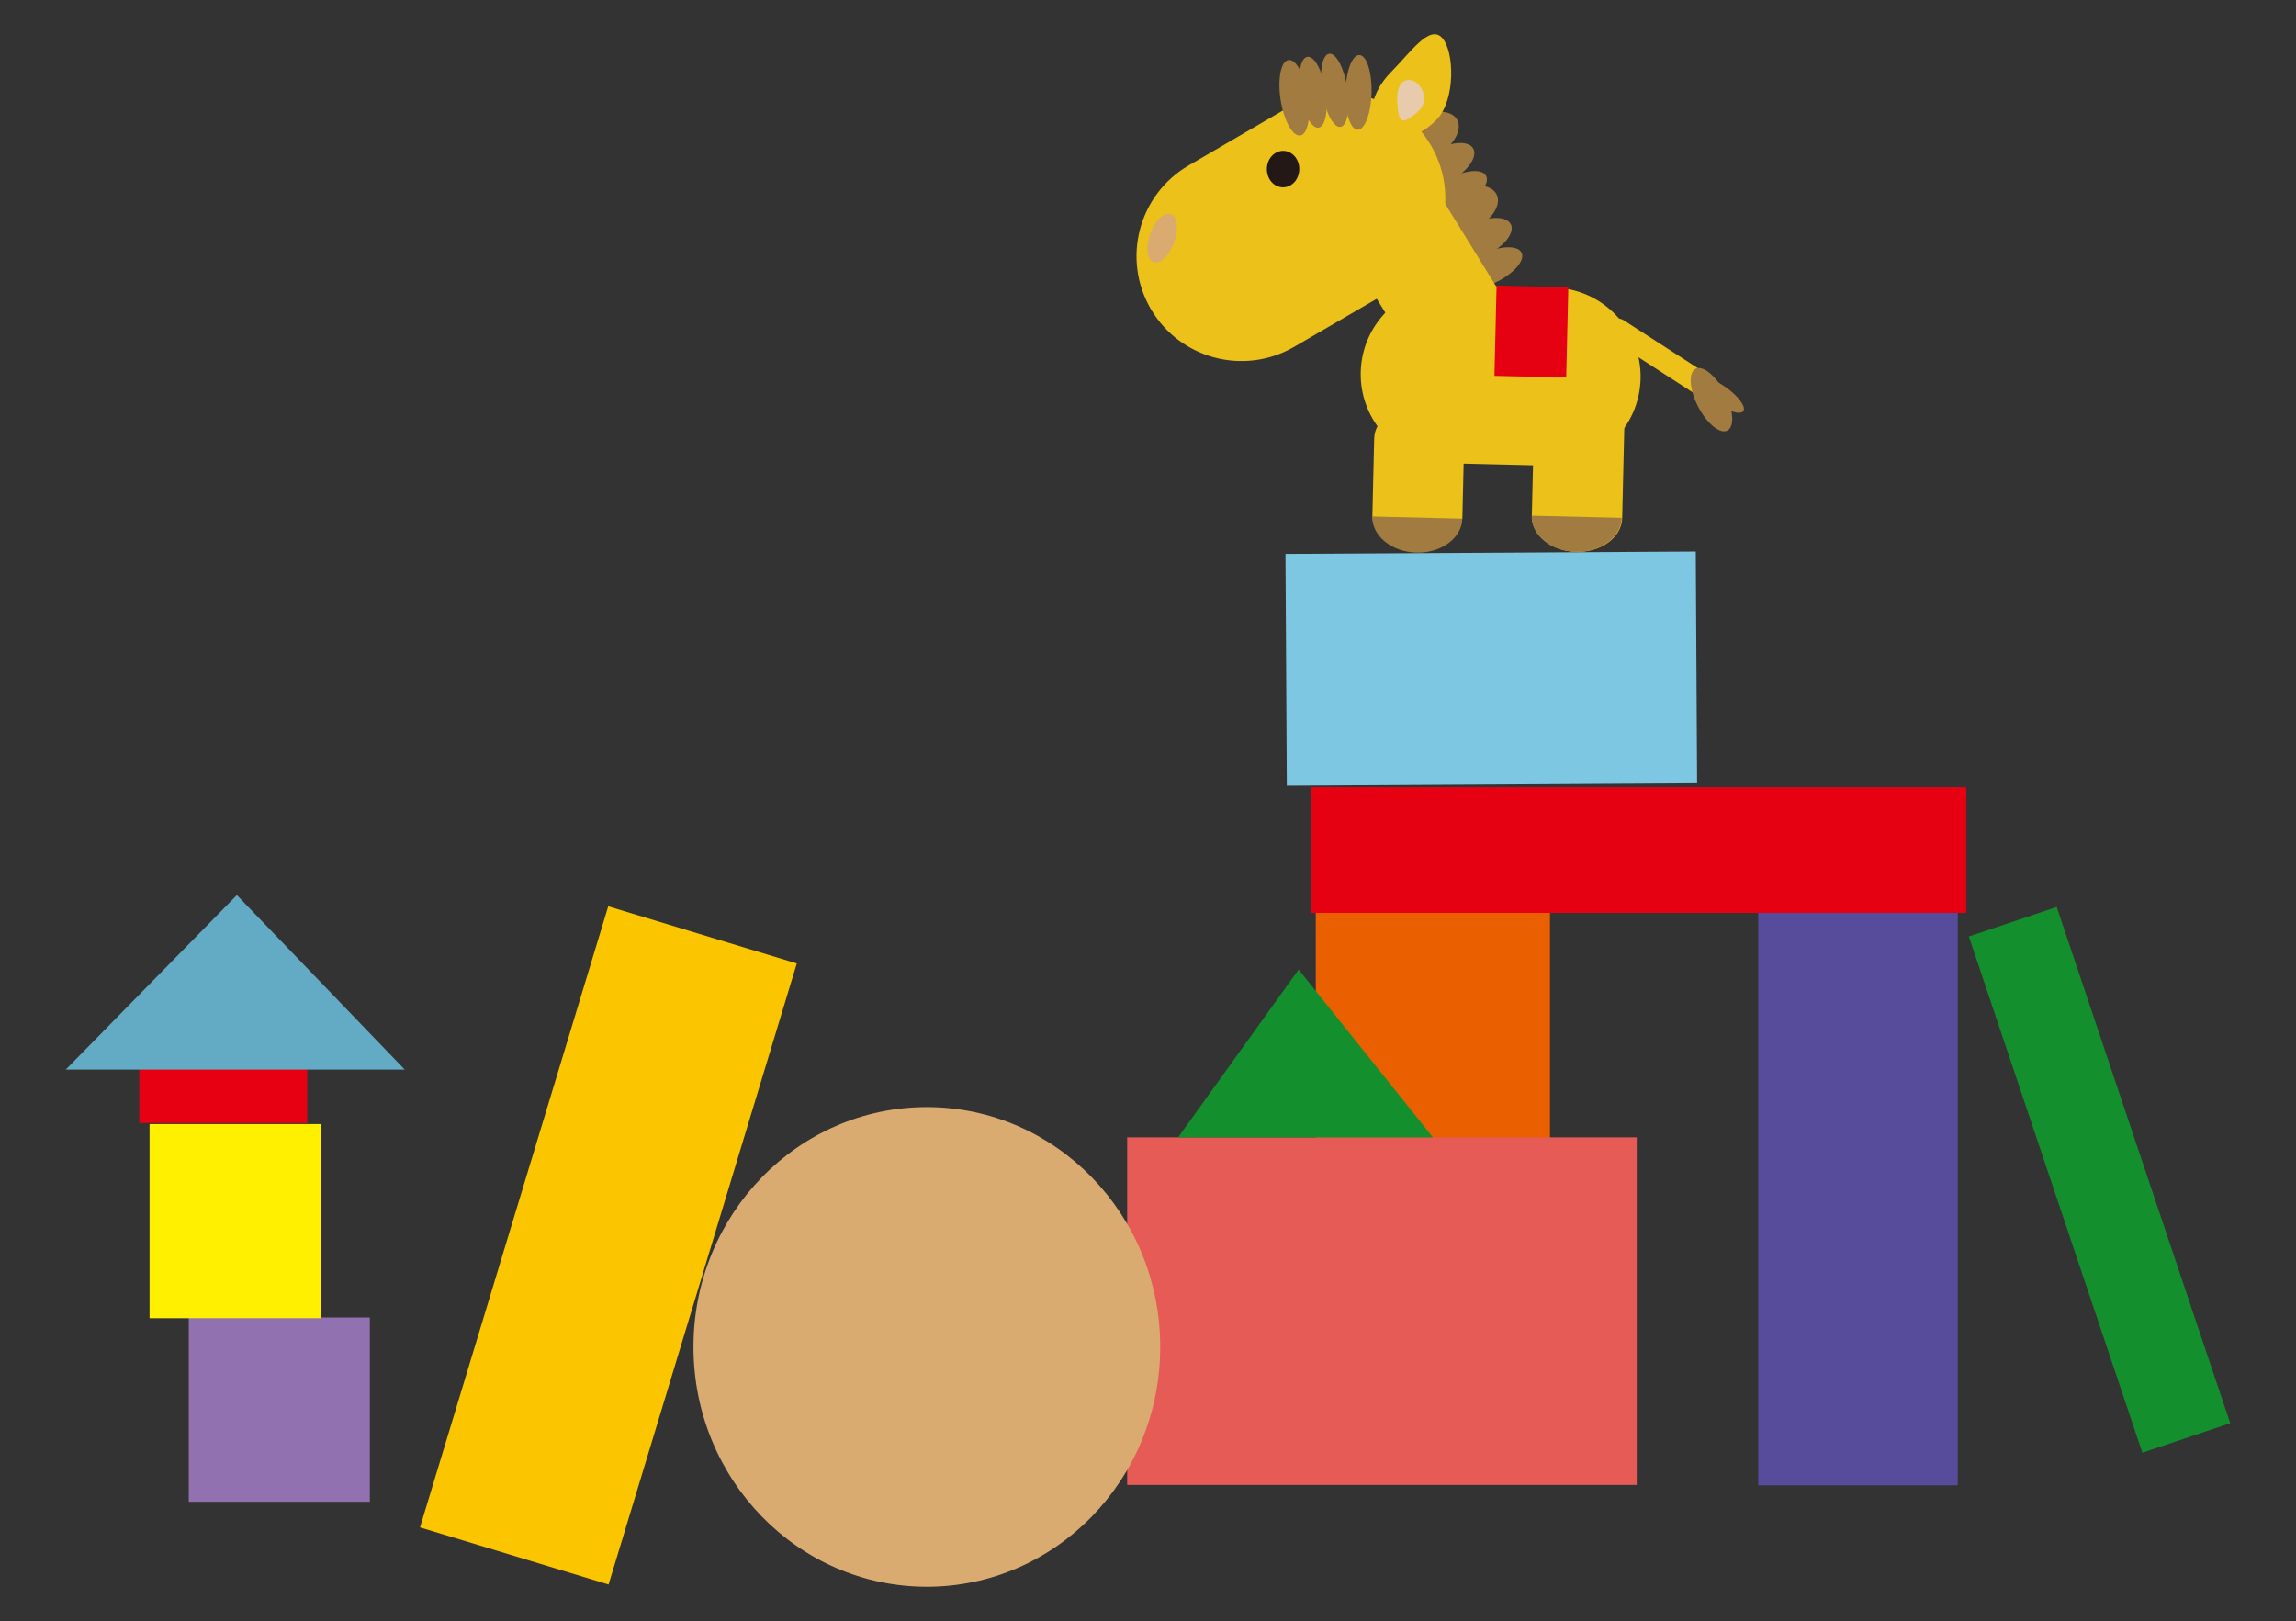 <svg xmlns="http://www.w3.org/2000/svg" id="_&#x30EC;&#x30A4;&#x30E4;&#x30FC;_1" data-name="&#x30EC;&#x30A4;&#x30E4;&#x30FC; 1" viewBox="0 0 255.9 180.67"><rect x="0" y="0" width="255.9" height="180.67" fill="#333333" stroke="none"/><defs><style>      .cls-1 {        fill: #e75b57;      }      .cls-2, .cls-3 {        fill: #138f2e;      }      .cls-2, .cls-4, .cls-5, .cls-6, .cls-7, .cls-8, .cls-9 {        fill-rule: evenodd;      }      .cls-10 {        fill: #574b9c;      }      .cls-11, .cls-6 {        fill: #daab71;      }      .cls-4 {        fill: #e8cbac;      }      .cls-5 {        fill: #a17b40;      }      .cls-12 {        fill: #ea6000;      }      .cls-13 {        fill: #e60012;      }      .cls-14 {        fill: #9271b0;      }      .cls-7 {        fill: #ecc119;      }      .cls-8 {        fill: #231815;      }      .cls-9 {        fill: #63abc5;      }      .cls-15 {        fill: #7dc7e2;      }      .cls-16 {        fill: #fbc600;      }      .cls-17 {        fill: #fff000;      }      .cls-18 {        fill: #e50012;      }    </style></defs><rect class="cls-10" x="195.96" y="98.13" width="22.24" height="67.41"></rect><rect class="cls-16" x="31.64" y="127.82" width="72.33" height="21.96" transform="translate(-84.69 163.44) rotate(-73.14)"></rect><rect class="cls-15" x="143.35" y="61.59" width="45.73" height="25.83" transform="translate(-.43 .97) rotate(-.33)"></rect><rect class="cls-3" x="228.84" y="101.13" width="10.33" height="60.7" transform="translate(-29.7 81.43) rotate(-18.58)"></rect><rect class="cls-14" x="21.04" y="146.84" width="20.18" height="20.54"></rect><rect class="cls-17" x="16.67" y="125.28" width="19.08" height="21.64"></rect><rect class="cls-13" x="15.53" y="116.37" width="18.71" height="8.8"></rect><polygon class="cls-9" points="45.11 119.21 7.33 119.21 26.4 99.76 45.11 119.21"></polygon><g><g><g><path class="cls-5" d="M155.2,17.39c.65,1.15,2.79,1.18,4.78.06,1.99-1.12,3.07-2.96,2.42-4.12-.65-1.15-2.79-1.18-4.77-.06-1.99,1.12-3.07,2.96-2.42,4.12Z"></path><path class="cls-5" d="M157.24,20.47c.52.92,2.5.79,4.42-.29,1.92-1.08,3.06-2.71,2.54-3.63-.52-.92-2.5-.79-4.43.29-1.92,1.08-3.06,2.71-2.54,3.63Z"></path><path class="cls-5" d="M158.43,23.64c.48.84,2.47.62,4.46-.5,1.99-1.12,3.21-2.71,2.73-3.56-.48-.85-2.48-.62-4.46.49-1.99,1.12-3.21,2.71-2.73,3.56Z"></path></g><g><path class="cls-5" d="M159.36,25.22c.57,1.2,2.7,1.38,4.75.41,2.06-.97,3.28-2.73,2.71-3.93-.57-1.2-2.69-1.38-4.75-.41-2.06.98-3.27,2.73-2.71,3.93Z"></path><path class="cls-5" d="M161.17,28.43c.45.96,2.43.97,4.43.03,2-.94,3.25-2.49,2.8-3.44-.45-.96-2.44-.97-4.43-.03-2,.94-3.25,2.48-2.79,3.44Z"></path><path class="cls-5" d="M162.13,31.69c.41.88,2.42.8,4.48-.17,2.06-.97,3.4-2.48,2.98-3.35-.42-.88-2.42-.8-4.48.17-2.06.97-3.4,2.48-2.98,3.35Z"></path></g></g><path class="cls-7" d="M151.66,41.47c-.13,5.48,4.21,10.03,9.69,10.16l11.34.27c5.48.13,10.03-4.21,10.16-9.69h0c.13-5.48-4.21-10.03-9.69-10.16l-11.34-.27c-5.48-.13-10.03,4.21-10.16,9.69h0Z"></path><path class="cls-7" d="M128.26,34.43c3.25,5.58,10.41,7.47,15.99,4.22l11.03-6.42c5.58-3.25,7.47-10.41,4.22-16h0c-3.25-5.58-10.41-7.47-15.99-4.22l-11.03,6.43c-5.58,3.25-7.47,10.41-4.22,15.99h0Z"></path><path class="cls-7" d="M157.94,40.57c1.75,2.83,5.46,3.71,8.29,1.96h0c2.83-1.75,3.71-5.46,1.96-8.29l-7.45-12.06c-1.75-2.83-5.46-3.71-8.29-1.96h0c-2.83,1.75-3.71,5.46-1.96,8.29l7.45,12.07Z"></path><g><path class="cls-7" d="M155.02,8.05c-2.17,2.19-2.79,5.15-1.39,6.62,1.4,1.47,4.29.89,6.46-1.3,2.17-2.19,2.02-7.71.62-9.18-1.4-1.47-3.52,1.67-5.69,3.86Z"></path><path class="cls-4" d="M158.68,10.54c-.24-1.06-1.09-1.78-1.9-1.6-.81.18-1.1,1.16-1.05,2.25.12,2.42.41,2.78,1.9,1.6.66-.52,1.28-1.19,1.05-2.25Z"></path></g><g><path class="cls-7" d="M190.46,43.36c-.39.6-1.18.77-1.78.38l-9.1-5.88c-.6-.39-.77-1.18-.38-1.78h0c.39-.6,1.18-.77,1.78-.38l9.1,5.88c.6.39.77,1.19.38,1.78h0Z"></path><g><path class="cls-5" d="M189.26,45.31c.98,1.9,2.44,3.1,3.26,2.68.82-.42.7-2.31-.28-4.21-.98-1.9-2.44-3.1-3.26-2.68-.82.42-.7,2.31.28,4.21Z"></path><path class="cls-5" d="M191.18,44.85c1.39,1,2.78,1.43,3.12.97.33-.46-.52-1.64-1.92-2.64-1.39-1-2.78-1.43-3.12-.97-.33.46.52,1.65,1.91,2.64Z"></path></g></g><path class="cls-6" d="M128.19,26.06c-.53,1.47-.37,2.88.37,3.15s1.77-.71,2.3-2.19c.53-1.47.37-2.88-.37-3.15-.74-.27-1.77.71-2.3,2.18Z"></path><path class="cls-8" d="M141.2,18.8c-.03,1.12.76,2.05,1.76,2.08,1,.02,1.83-.87,1.85-1.99.03-1.12-.76-2.05-1.76-2.08-1-.02-1.83.87-1.85,1.99Z"></path><g><path class="cls-7" d="M152.96,57.39c-.05,2.15,2.15,3.95,4.92,4.02h0c2.77.07,5.05-1.63,5.11-3.78l.2-8.51c.05-2.15-2.15-3.95-4.92-4.02h0c-2.77-.07-5.05,1.63-5.11,3.78l-.2,8.5Z"></path><path class="cls-5" d="M152.95,57.57c-.05,2.15,2.15,3.95,4.92,4.02h0c2.77.07,5.06-1.63,5.11-3.78l-10.03-.24Z"></path></g><g><path class="cls-7" d="M170.73,57.49c-.05,2.15,2.16,3.95,4.94,4.02h0c2.78.07,5.08-1.63,5.13-3.78l.25-10.63c.05-2.15-2.16-3.95-4.94-4.02h0c-2.78-.07-5.07,1.63-5.13,3.78l-.25,10.63Z"></path><path class="cls-5" d="M170.71,57.48c-.05,2.15,2.15,3.95,4.92,4.02h0c2.77.07,5.06-1.63,5.11-3.78l-10.03-.24Z"></path></g><rect class="cls-18" x="165.63" y="32.96" width="10.06" height="8" transform="translate(129.68 206.69) rotate(-88.64)"></rect><g><path class="cls-5" d="M147.37,10.29c.36,2.25,1.27,3.98,2.04,3.85.77-.12,1.11-2.05.76-4.3-.35-2.25-1.27-3.98-2.04-3.85-.77.12-1.11,2.04-.76,4.3Z"></path><path class="cls-5" d="M144.94,10.5c.34,2.18,1.25,3.85,2.02,3.73.77-.12,1.12-1.99.78-4.17-.34-2.18-1.25-3.85-2.03-3.73-.77.12-1.12,1.99-.78,4.17Z"></path><path class="cls-5" d="M142.73,11.14c.37,2.32,1.35,4.09,2.19,3.96.84-.13,1.23-2.12.87-4.45-.37-2.32-1.35-4.09-2.19-3.96-.84.13-1.23,2.12-.87,4.45Z"></path><path class="cls-5" d="M149.95,10.26c-.05,2.3.56,4.18,1.36,4.2.81.02,1.5-1.83,1.56-4.13.05-2.3-.56-4.18-1.36-4.2-.81-.02-1.5,1.83-1.56,4.13Z"></path></g></g><rect class="cls-12" x="146.65" y="99.33" width="26.1" height="65.25"></rect><rect class="cls-1" x="125.63" y="126.76" width="56.79" height="38.74"></rect><polygon class="cls-2" points="159.71 126.77 131.3 126.77 144.74 108.06 159.71 126.77"></polygon><path class="cls-11" d="M129.31,150.12c0,14.77-11.65,26.73-26.01,26.73s-26.01-11.97-26.01-26.73,11.65-26.73,26.01-26.73,26.01,11.97,26.01,26.73Z"></path><rect class="cls-18" x="146.17" y="87.73" width="72.99" height="14.02"></rect></svg>